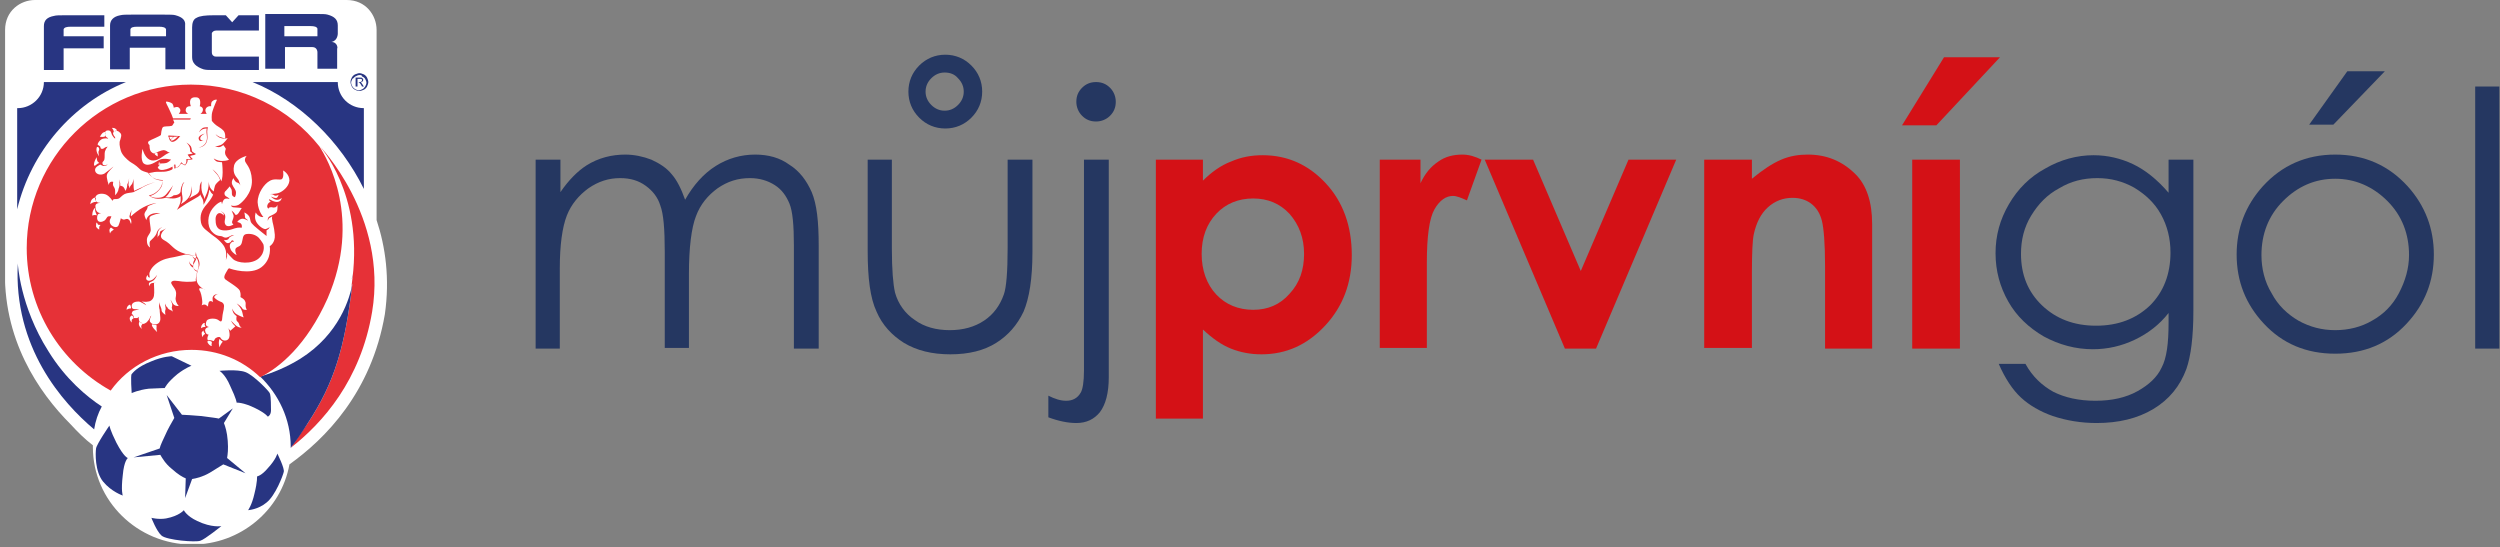 <?xml version="1.0" encoding="UTF-8" standalone="no"?>
<!-- Created with PhotoLine 20.01 (www.pl32.com) -->
<!DOCTYPE svg PUBLIC "-//W3C//DTD SVG 1.1//EN" "http://www.w3.org/Graphics/SVG/1.1/DTD/svg11.dtd">
<svg width="393" height="86" viewBox="0 0 393 86" version="1.1" xmlns="http://www.w3.org/2000/svg" xmlns:xlink="http://www.w3.org/1999/xlink">
  <rect x="0" y="0" width="393" height="86" fill="#808080" stroke="none"/>
  <defs>
    <clipPath id="clip0">
      <rect x="11.8" y="8" width="392.1" height="85.5"/>
    </clipPath>
    <clipPath id="clip1">
      <rect x="11.8" y="8" width="392.1" height="85.5"/>
    </clipPath>
    <clipPath id="clip2">
      <rect x="11.8" y="8" width="392.1" height="85.5"/>
    </clipPath>
    <clipPath id="clip3">
      <rect x="11.8" y="8" width="392.1" height="85.5"/>
    </clipPath>
    <clipPath id="clip4">
      <rect x="11.8" y="8" width="392.1" height="85.5"/>
    </clipPath>
    <clipPath id="clip5">
      <rect x="11.8" y="8" width="392.1" height="85.5"/>
    </clipPath>
    <clipPath id="clip6">
      <rect x="11.8" y="8" width="392.1" height="85.5"/>
    </clipPath>
    <clipPath id="clip7">
      <rect x="11.8" y="8" width="392.1" height="85.5"/>
    </clipPath>
    <clipPath id="clip8">
      <rect x="11.8" y="8" width="392.1" height="85.5"/>
    </clipPath>
    <clipPath id="clip9">
      <rect x="11.8" y="8" width="392.1" height="85.5"/>
    </clipPath>
    <clipPath id="clip10">
      <rect x="11.8" y="8" width="392.1" height="85.5"/>
    </clipPath>
    <clipPath id="clip11">
      <rect x="11.8" y="8" width="392.1" height="85.5"/>
    </clipPath>
    <clipPath id="clip12">
      <rect x="11.8" y="8" width="392.1" height="85.5"/>
    </clipPath>
    <clipPath id="clip13">
      <rect x="11.8" y="8" width="392.1" height="85.5"/>
    </clipPath>
    <clipPath id="clip14">
      <rect x="11.8" y="8" width="392.1" height="85.5"/>
    </clipPath>
    <clipPath id="clip15">
      <rect x="11.8" y="8" width="392.1" height="85.5"/>
    </clipPath>
    <clipPath id="clip16">
      <rect x="11.8" y="8" width="392.1" height="85.5"/>
    </clipPath>
    <clipPath id="clip17">
      <rect x="11.8" y="8" width="392.1" height="85.5"/>
    </clipPath>
    <clipPath id="clip18">
      <rect x="11.8" y="8" width="392.1" height="85.5"/>
    </clipPath>
    <clipPath id="clip19">
      <rect x="11.8" y="8" width="392.1" height="85.5"/>
    </clipPath>
    <clipPath id="clip20">
      <rect x="11.8" y="8" width="392.1" height="85.5"/>
    </clipPath>
    <clipPath id="clip21">
      <rect x="11.8" y="8" width="392.1" height="85.5"/>
    </clipPath>
    <clipPath id="clip22">
      <rect x="11.8" y="8" width="392.1" height="85.5"/>
    </clipPath>
    <clipPath id="clip23">
      <rect x="11.8" y="8" width="392.1" height="85.5"/>
    </clipPath>
    <clipPath id="clip24">
      <rect x="11.8" y="8" width="392.1" height="85.5"/>
    </clipPath>
    <clipPath id="clip25">
      <rect x="11.8" y="8" width="392.1" height="85.5"/>
    </clipPath>
    <clipPath id="clip26">
      <rect x="11.8" y="8" width="392.1" height="85.5"/>
    </clipPath>
    <clipPath id="clip27">
      <rect x="11.8" y="8" width="392.1" height="85.5"/>
    </clipPath>
    <clipPath id="clip28">
      <rect x="11.8" y="8" width="392.1" height="85.5"/>
    </clipPath>
    <clipPath id="clip29">
      <rect x="11.8" y="8" width="392.1" height="85.5"/>
    </clipPath>
  </defs>
  <g transform="matrix(1 0 0 1 -11 -8)">
    <g clip-path="url(#clip0)">
      <path fill="#ffffff" d="M70.2 42.6 L70.2 12.7 C70.2 10.4 68.5 8 65.5 8 L16.5 8 C14.2 8 11.8 9.7 11.8 12.7 L11.8 49.2 C11.8 49.4 11.8 49.6 11.8 49.7 C11.3 61.3 17.1 69.7 22.1 74.7 C23.2 75.9 24.3 77 25.6 78 C25.6 78.1 25.6 78.2 25.6 78.3 C25.6 86.7 32.6 93.6 41.2 93.6 C48.8 93.6 55.2 88.2 56.5 81 C62.1 77 69.4 69.7 71.5 57.4 C72.3 51.8 71.6 46.8 70.2 42.6 Z"/>
    </g>
    <g clip-path="url(#clip1)">
      <path fill="#283582" d="M67.5 19.5 C67.7 19.5 68 19.6 68.2 19.7 C68.4 19.8 68.6 20 68.7 20.2 C68.8 20.4 68.9 20.7 68.9 20.9 C68.9 21.1 68.8 21.4 68.7 21.6 C68.6 21.8 68.4 22 68.2 22.1 C68 22.2 67.7 22.3 67.5 22.3 C67.2 22.3 67 22.2 66.8 22.1 C66.6 22 66.4 21.8 66.3 21.6 C66.2 21.4 66.1 21.1 66.1 20.9 C66.1 20.6 66.2 20.4 66.3 20.2 C66.4 20 66.6 19.8 66.8 19.7 C67.1 19.6 67.3 19.5 67.5 19.5 Z M67.5 19.8 C67.3 19.8 67.1 19.9 66.9 20 C66.7 20.1 66.6 20.3 66.4 20.4 C66.3 20.6 66.2 20.8 66.2 21 C66.2 21.2 66.3 21.4 66.4 21.6 C66.5 21.8 66.7 21.9 66.8 22 C67 22.1 67.2 22.2 67.4 22.2 C67.6 22.2 67.8 22.1 68 22 C68.2 21.9 68.3 21.7 68.4 21.6 C68.5 21.4 68.6 21.2 68.6 21 C68.6 20.8 68.5 20.6 68.4 20.4 C68.3 20.2 68.1 20.1 67.9 20 C67.9 19.8 67.7 19.8 67.5 19.8 Z M66.9 21.8 L66.9 20.2 L67.4 20.2 C67.6 20.2 67.7 20.2 67.8 20.2 C67.9 20.2 67.9 20.3 68 20.3 C68 20.4 68.1 20.4 68.1 20.5 C68.1 20.6 68.1 20.7 68 20.8 C67.9 20.9 67.8 20.9 67.7 20.9 C67.8 20.9 67.8 21 67.8 21 C67.9 21.1 67.9 21.2 68 21.3 L68.2 21.6 L67.9 21.6 L67.8 21.4 C67.7 21.2 67.6 21.1 67.5 21 C67.5 21 67.4 20.9 67.3 20.9 L67.2 20.9 L67.2 21.6 L66.9 21.6 Z M67.2 20.9 L67.5 20.9 C67.6 20.9 67.7 20.9 67.8 20.8 C67.9 20.8 67.9 20.7 67.9 20.6 C67.9 20.6 67.9 20.5 67.9 20.5 C67.9 20.5 67.8 20.4 67.8 20.4 C67.8 20.4 67.7 20.4 67.5 20.4 L67.2 20.4 Z"/>
    </g>
    <g clip-path="url(#clip2)">
      <path fill="#283582" d="M66.3 51.9 C66.4 51.3 66.4 51 66.4 51 C66.4 51.3 66.4 51.6 66.3 51.9 Z"/>
    </g>
    <g clip-path="url(#clip3)">
      <path fill="#283582" d="M27 71.9 C24.7 70.4 21.3 67.6 18.6 63.2 C14.1 56.1 13.8 49.4 13.8 49.4 C13.1 62.6 20.8 71.3 25.8 75.5 C26 74.2 26.4 73 27 71.9 Z"/>
    </g>
    <g clip-path="url(#clip4)">
      <path fill="#283582" d="M47.2 68.7 C48.2 70.8 48.2 71.3 48.2 71.3 C48.2 71.3 49.2 71.2 51.2 72.2 C52.8 73 53.1 73.5 53.1 73.5 C53.1 73.5 53.6 73.3 53.6 72.5 C53.6 70.4 53.5 70 53.4 69.8 C53.3 69.5 50.9 67 49.6 66.5 C48.3 66 45.5 66.3 45.5 66.3 C45.5 66.3 46.4 66.8 47.2 68.7 Z"/>
    </g>
    <g clip-path="url(#clip5)">
      <path fill="#283582" d="M54.6 79.3 C54.6 79.3 54.4 80.2 53.1 81.6 C52.1 82.8 51.4 82.9 51.4 82.9 C51.4 82.9 51.5 83.6 51 85.6 C50.6 87.4 50 88.2 50 88.2 C50 88.2 51.6 88.1 52.9 87 C54.3 85.9 55.5 82.7 55.6 82.2 C55.8 81.7 54.6 79.3 54.6 79.3 Z"/>
    </g>
    <g clip-path="url(#clip6)">
      <path fill="#283582" d="M42 89.9 C40.3 89.1 39.9 88.2 39.9 88.2 C39.9 88.2 39.2 89.1 37.1 89.5 C35.9 89.7 34.8 89.4 34.8 89.4 C34.8 89.4 35.6 91.5 36.4 92.2 C37.2 92.9 41.8 93.3 42.5 93 C43.2 92.8 45.8 90.7 45.8 90.7 C45.8 90.7 44.3 91 42 89.9 Z"/>
    </g>
    <g clip-path="url(#clip7)">
      <path fill="#283582" d="M29.3 77.6 C28.3 75.6 28.2 74.9 28.2 74.9 C28.2 74.9 26.2 77.8 26.1 78.5 C26 79.2 25.9 82.1 27.2 83.7 C28.5 85.3 30.3 85.9 30.3 85.9 C30.3 85.9 30 85.2 30.3 82.7 C30.5 80.4 31.1 80 31.1 80 C31.1 80 30.5 79.9 29.3 77.6 Z"/>
    </g>
    <g clip-path="url(#clip8)">
      <path fill="#283582" d="M36.9 69 C36.9 69 37.2 68.2 38.9 66.8 C40.2 65.8 41.1 65.5 41.1 65.5 L38 64 C38 64 36.7 64 34.8 64.8 C32.5 65.7 31.9 66.6 31.7 66.8 C31.5 67 31.7 69.8 31.7 69.8 C31.7 69.8 32.7 69.3 34.4 69.1 C36.5 69 36.9 69 36.9 69 Z"/>
    </g>
    <g clip-path="url(#clip9)">
      <path fill="#283582" d="M46.8 77.3 C46.7 75.9 46.4 75 46.2 74.5 L47.6 72.2 L45.4 73.8 C45 73.7 44.1 73.6 42.6 73.4 C41.2 73.3 40.2 73.2 39.6 73.2 L37.2 70.1 L38.4 73.7 C38.2 74.1 37.8 74.7 37.3 75.7 C36.6 77.2 36.2 78 36.1 78.5 L32 79.9 L36.2 79.5 C36.5 80 37 80.9 38 81.7 C39 82.6 39.7 83 40.2 83.2 L40.1 86.3 L41.2 83.3 C41.8 83.2 42.8 83 44 82.3 C45.1 81.6 45.8 81.2 46.1 81 L49.6 82.4 L46.7 80 C46.8 79.4 46.9 78.6 46.8 77.3 Z"/>
    </g>
    <g clip-path="url(#clip10)">
      <path fill="#283582" d="M30.8 20.9 L17.9 20.9 C17.9 23.2 16 25 13.8 25 C13.8 25 13.8 25 13.7 25 L13.7 40.9 C15.9 31.8 22.4 24.3 30.8 20.9 Z"/>
    </g>
    <g clip-path="url(#clip11)">
      <path fill="#283582" d="M68.2 37.7 L68.2 25 C68.2 25 68.2 25 68.2 25 C65.9 25 64.1 23.2 64.1 20.9 L50.7 20.9 C58.1 23.9 64.5 30.2 68.2 37.7 Z"/>
    </g>
    <g clip-path="url(#clip12)">
      <path fill="#e63137" d="M56.7 78.4 C61.7 74.5 67.7 67.8 69.5 57 C72 42 61.2 30.9 61.2 30.9 C61.2 30.9 68.1 38.3 66.4 51.8 C66.3 52.4 66.3 52.9 66.2 53.4 C66.3 53.1 66.3 52.8 66.4 52.6 C65.2 62.6 63.6 68.1 59.4 74.5 C58.3 76.1 57.4 77.4 56.7 78.4 Z"/>
    </g>
    <g clip-path="url(#clip13)">
      <path fill="#283582" d="M58.2 64.4 C56.1 65.7 53.9 66.6 51.9 67.2 C54.8 70 56.7 73.9 56.7 78.2 C56.7 78.3 56.7 78.3 56.7 78.4 C57.5 77.4 58.4 76.1 59.4 74.5 C63.6 68.1 65.2 62.6 66.4 52.6 C66 54.8 64.4 60.5 58.2 64.4 Z"/>
    </g>
    <g clip-path="url(#clip14)">
      <path fill="#e63137" d="M43.6 29.2 C43.5 28.4 43.7 28 43.7 28 C43.7 28 43.1 28 42.9 28.1 C42.6 28.3 42.4 28.5 42.3 28.8 C42.3 28.8 42.6 28.4 42.9 28.3 C43.2 28.2 43.5 28.2 43.5 28.2 C43.5 28.2 43.4 28.6 43.5 29.2 C43.8 31 42.2 31.2 42.2 31.2 C42.2 31.2 43.8 31.2 43.6 29.2 Z"/>
    </g>
    <g clip-path="url(#clip15)">
      <path fill="#e63137" d="M38.2 29.5 C38.2 29.6 38.1 29.6 38.1 29.7 C38 29.8 37.9 29.8 37.8 29.9 C37.7 29.8 37.7 29.6 37.6 29.5 C37.8 29.5 38 29.5 38.2 29.5 Z M38.3 29.5 C38.6 29.5 38.8 29.5 39 29.4 C38.9 29.5 38.4 30.1 38 30.1 C37.9 30.1 37.9 30.1 37.8 30 C37.9 30 37.9 29.9 38 29.8 C38.2 29.7 38.3 29.5 38.3 29.5 C38.3 29.5 38.3 29.5 38.3 29.5 Z M38.1 30.3 C38.6 30.3 39.2 29.6 39.3 29.4 C39.4 29.4 39.4 29.4 39.5 29.4 C39.5 29.4 37.7 29.3 37.5 29.3 C37.4 29.3 37.5 29.6 37.5 29.6 C37.5 29.6 37.6 29.6 37.6 29.6 C37.5 29.7 37.7 30.3 38.1 30.3 Z"/>
    </g>
    <g clip-path="url(#clip16)">
      <path fill="#e63137" d="M43.2 29 C43.2 29 41.9 29.3 42.3 30 C42.5 30.4 43 30 43 30 C43 30 42.7 30.2 42.5 29.9 C42.3 29.4 43.2 29 43.2 29 Z"/>
    </g>
    <g clip-path="url(#clip17)">
      <path fill="#e63137" d="M54.9 38.3 C54.4 38.5 53.5 38.5 53.4 38.5 C53.5 38.5 53.9 38.5 54.1 38.7 C54.4 38.9 54.8 38.6 54.8 38.6 C54.8 38.6 54.7 39 54.5 39.1 C54.2 39.2 53.6 38.9 53.6 38.9 C53.6 38.9 53.9 39.3 54.4 39.4 C54.9 39.5 55.3 39.1 55.3 39.1 C55.3 39.1 55.2 39.5 55 39.6 C54.7 39.8 54.4 39.8 53.9 39.6 C53.5 39.4 53.3 39.3 53.3 39.3 C53.3 39.3 53.3 39.5 53.4 39.6 C53.5 39.7 53.6 39.7 53.6 39.7 C53.6 39.7 53.1 39.8 53 40.4 C53 40.7 53.2 40.8 53.2 40.8 C53.2 40.8 53.3 40.6 53.4 40.6 C53.8 40.5 53.9 40.7 54.2 40.6 C54.5 40.6 54.6 40.2 54.6 40.2 C54.6 40.2 54.7 40.9 54.5 41.3 C54.3 41.6 53.8 41.8 53.4 42 C53 42.2 53.1 42.7 53.1 42.7 C53.1 42.7 53.2 42.4 53.3 42.3 C53.5 42.2 53.8 42 53.8 42 C53.8 42 53.7 42.3 53.8 42.6 C53.8 42.9 54.1 43.6 54.2 44.9 C54.3 46.2 53.4 46.7 53.4 46.7 C53.4 46.7 53.8 48.7 52.1 50 C50.4 51.3 47.3 50.3 47.1 50.2 C46.9 50.1 46.8 50.4 46.5 50.9 C46.2 51.4 46.2 51.7 46.4 51.9 C46.6 52.1 48.5 53.2 48.7 53.7 C48.9 54.2 48.8 54.7 48.8 54.7 C48.8 54.7 49.4 55 49.5 55.3 C49.8 55.8 49.4 56 49.8 56.7 C49.8 56.7 49.3 56.8 49.1 56.5 C48.9 56.1 48.2 55.7 48.2 55.7 C48.2 55.7 48.7 56.2 48.9 56.6 C49.2 57.2 49.1 57.4 49.3 57.9 C49.3 57.9 48.7 57.7 48.2 57.4 C47.7 57.1 47.5 56.5 47.5 56.5 C47.5 56.5 47.5 56.8 47.7 57.2 C47.9 57.5 48.2 57.7 48.2 57.7 C48.2 57.7 48.1 58.2 48.2 58.4 C48.3 58.6 48.5 58.6 48.6 59 C48.7 59.4 49 59.5 49 59.5 C49 59.5 48.5 59.6 47.9 59 C47.6 58.7 47.3 58.4 47.3 58.4 C47.3 58.4 47.5 58.8 47.7 59 C47.9 59.2 48 59.3 48 59.3 L47.2 60 L46.9 59.6 C46.9 59.6 47.5 61.2 46.6 61.5 C45.9 61.7 45.6 61 45.6 61 C45.6 61 45.3 60.9 45 61.1 C44.7 61.2 44.7 61.7 44.5 61.6 C44.1 61.4 43.7 61.5 43.7 61.5 C43.7 61.5 43.6 61.4 43.6 61.2 C43.6 60.9 43.8 60.6 43.8 60.6 C43.8 60.6 43.4 60.6 43.3 60.2 C43 59.5 43.9 59.4 43.9 59.4 C43.9 59.4 43.7 59.4 43.6 59.3 C43.3 59.2 43.3 58.8 43.5 58.4 C43.8 58 44.9 58 45.3 58.3 C45.8 58.7 45.8 58.5 45.9 58.3 C46 57 46.2 56.8 46.2 56.3 C46.3 55.8 46 55.5 45.6 55.4 C45.1 55.2 44.7 54.8 44.7 54.8 C44.7 54.8 44.6 54.6 44.9 54.4 C45.1 54.2 45.4 54.2 45.4 54.2 C45.4 54.2 44.7 54.2 44.5 54.6 C44.3 54.9 44.5 55.5 44.5 55.5 C44.5 55.5 44.2 55.2 43.9 55.4 C43.7 55.6 43.7 56.2 43.7 56.2 C43.7 56.2 43.5 56 43.3 55.9 C43 55.8 42.7 56 42.7 56 C42.7 56 42.8 55.8 42.8 55.5 C42.8 55.2 42.7 54.4 42.5 53.9 C42.2 53.4 42.3 53.3 42.5 53.3 C42.7 53.3 43.2 53.5 43.3 53.6 C43.1 53.5 42 53 41.9 52 C41.8 51.3 42.1 50.5 42.3 49.9 C42.5 49.3 42.2 48.7 42 48.4 C41.8 48 41.8 47.6 41.8 47.6 L41.7 48.2 C41.7 48.2 41 48.1 40.1 47.9 C38.1 47.3 38.2 46.5 36.7 45.7 C36 45.3 36.4 44.7 36.5 44.5 C36.7 44.2 37.1 43.9 37.1 43.9 C37.1 43.9 36.6 44.2 36.3 44.3 C36 44.5 36.2 44.8 36 45 C35.7 45.2 35.8 45.6 35.8 45.6 C35.8 45.6 35.7 44.7 35.9 44.3 C36.1 43.9 36.5 43.7 36.5 43.7 C36.5 43.7 35.8 43.9 35.6 44.7 C35.4 45.2 34.9 45.6 34.6 45.9 C34.4 46.2 34.6 46.9 34.6 46.9 C34.6 46.9 34.1 46.7 34.1 45.9 C34 45.1 34.6 44.9 34.7 44.2 C34.7 43.8 34.5 42.8 34.5 42.3 C34.5 42.1 34.7 41.9 35.1 41.8 C35.6 41.6 36.2 41.5 36.2 41.5 C36.2 41.5 35.3 41.4 34.7 41.7 C34.1 42 34 42.6 34 42.6 C34 42.6 33.7 42 33.7 41.7 C33.7 41.4 34 41.1 34.1 40.9 C34.2 40.7 34.2 40.6 34.2 40.5 C34.3 40.3 35.6 39.9 35.6 39.9 C35.6 39.9 34.4 40 33 40.9 C32.1 41.5 31.6 42 31.6 42 C31.6 42 31.5 41.8 31.6 41.6 C31.6 41.4 31.7 41 31.7 41 C31.7 41 31.2 42 31.4 42.2 C31.8 42.7 31.6 43.2 31.6 43.2 C31.6 43.2 31.5 43 31.4 42.7 C31.1 42.3 30.9 42.4 30.6 42.5 C30.3 42.6 30 42.3 30 42.3 C30 42.3 29.8 43.1 29.6 43.5 C29.3 43.9 28.7 43.6 28.5 43.4 C28.3 43.2 28.1 42.8 28.4 42.3 C28.5 42.1 28.5 42 28.5 42 C28.5 42 28.3 42 28.1 42 C27.9 42 27.8 42.2 27.6 42.5 C27.4 42.8 26.8 43 26.5 42.8 C26.2 42.6 26.2 42 26.4 41.7 C26.5 41.6 26.8 41.5 26.9 41.5 C26.7 41.5 26 41.5 26 40.4 C26 40 26.4 39.9 26.8 39.9 C26.4 39.9 25.8 39.7 26 39 C26.2 38.3 27.3 38.4 27.7 38.6 C28.3 38.9 28.7 39.6 28.7 39.6 C28.7 39.6 28.7 39.3 29 39.3 C29.2 39.3 29.5 39.3 29.7 39.2 C29.9 39.1 30.2 38.7 30.6 38.5 C31 38.3 31.7 38.3 32 38.2 C32.3 38 32.9 37.8 33.5 37.4 C34 37.1 35.4 36.6 35.4 36.6 C35.4 36.6 35.1 36.7 34.8 36.8 C34.5 36.9 33.9 37.1 33.4 37.4 C32.9 37.6 32.1 38 32.1 38 C32.1 38 32 37.7 32 37.2 C32 36.8 32 36.1 32 36.1 C32 36.1 31.9 36.9 31.6 37.1 C31.5 37.2 31.3 37.6 31.3 37.6 C31.3 37.6 31.3 37.5 31.3 37.3 C31.2 37.1 31.2 37.2 31.2 37 C31.2 36.8 31.3 36 31.3 36 C31.3 36 31.2 36.7 31 37 C31 37.7 30.7 38 30.7 38 C30.7 38 30.6 37.6 30.4 37.4 C30.2 37.2 29.9 37.2 29.9 37.2 C29.9 37.2 29.9 37 29.9 36.8 C29.8 36.4 29.7 36.2 29.7 36.2 C29.7 36.2 29.8 36.6 29.8 36.9 C29.8 37.5 29.6 37.6 29.6 37.9 C29.5 38.3 29.1 38.7 29.1 38.7 C29.1 38.7 29.1 38.3 29.1 38 C29.1 37.6 28.9 37.4 28.8 37.2 C28.7 37 28.8 36.6 28.8 36.6 C28.8 36.6 28.6 36.5 28.4 36.6 C28.1 36.7 28.1 37.1 28.1 37.1 C28.1 37.1 27.7 36 27.8 35.5 C27.9 35 28.9 34.2 28.8 34.2 C28.7 34.3 27.7 35.1 27.4 35.3 C26.8 35.6 26.2 35.4 26 35 C25.7 34.3 26.6 34 26.7 33.9 C26.8 33.8 27 34.1 27.4 34.1 C27.8 34.1 27.9 33.8 27.9 33.8 C27.9 33.8 27.7 34 27.5 34 C27.3 34 27.2 33.9 27.2 33.9 C27.2 33.9 27.1 33.8 27.1 33.6 C27.1 33.4 27.3 33.4 27.4 33.1 C27.5 32.8 27.4 32.1 27.5 31.8 C27.7 31.2 28 31 28 31 C28 31 27.9 31.1 27.7 31.1 C27.4 31.2 27.3 31.4 27.1 31.4 C27 31.4 26.8 31.4 26.8 31.2 C26.8 31 26.6 30.9 26.4 30.8 C26.2 30.7 26.7 29.9 27.2 29.8 C27.7 29.7 28 29.8 28 29.8 C28 29.8 28 29.7 27.8 29.6 C27.6 29.5 27.5 29.3 27.5 29 C27.5 28.6 27.7 28.5 28 28.5 C28.5 28.5 28.5 29 28.6 29.2 C28.9 29.7 29.1 29.8 29.1 29.8 C29.1 29.8 29.1 29.7 29.1 29.6 C29 29.4 28.9 29.4 28.8 29.1 C28.7 28.8 28.9 28.7 29.2 28.6 C29.5 28.5 29.7 28.7 29.9 28.9 C30.2 29.2 30 29.6 29.9 30 C29.7 30.4 29.8 31 30 31.7 C30.2 32.4 31 33.1 31.4 33.4 C31.8 33.7 32.2 33.8 33 34.6 C33.3 34.9 33.8 35 34.4 35.2 C34.6 35.5 34.9 35.9 35.3 36.1 C35.9 36.4 36.6 36.4 36.6 36.4 C36.6 36.4 36.5 37.3 35.9 37.9 C35.1 38.7 34.4 38.7 34.4 38.7 C34.4 38.7 35.2 39.6 37 39.1 C37.1 39.1 37.6 39.2 38.2 39.2 C38.8 39.2 39.4 38.9 39.4 38.8 C39.4 38.8 39.4 39 39.4 39.2 C39.5 40 38.8 41 38.8 41 C38.8 41 40.4 39.9 40.8 39.7 C42 39 42.5 38.8 42.5 38.5 C42.5 38.6 42.5 38.7 42.8 39.2 C43 39.5 43 40.2 43 40.2 C43 40.2 43.4 39.5 43.6 39 C43.8 38.5 43.9 37.9 43.9 37.8 C43.9 37.8 44.1 38.1 44.2 38.3 C44.3 38.4 44.4 38.5 44.5 38.6 C44.4 38.9 44.1 39.4 43.6 40 C42.6 41.1 42.4 41.9 42.6 43 C42.8 43.9 43.5 44.2 44.3 44.9 C45.2 45.5 46.2 46.4 46.4 47.1 C46.7 47.8 46.5 48.9 46.5 48.9 C46.5 48.9 46.6 48.6 46.7 48.3 C46.7 48 46.7 47.7 46.7 47.7 C46.7 47.7 46.9 48 47.6 48.7 C48.3 49.4 50.6 49.6 51.7 48.6 C52.8 47.6 52.4 46.4 52.4 46.4 C52.4 46.4 52.2 46 51.7 45.4 C51.1 44.8 50.3 44.7 49.7 44.8 C49.1 44.9 49.2 45.6 49 46.2 C48.8 46.8 48.4 46.7 48.1 47 C47.8 47.3 48.2 48.1 48.2 48.1 C48.2 48.1 47.7 47.9 47.3 47.3 C47.1 46.9 47 46.4 47.4 46.1 C47.6 45.9 47.8 46 47.8 46 C47.8 46 47.8 45.9 47.6 45.8 C47.4 45.7 47.3 46 47.3 46 C47.3 46 47 46.3 46.7 46.2 C46.4 46.1 46.2 45.7 46.2 45.7 C46.2 45.7 46.5 45.8 46.7 45.7 C47 45.6 46.9 45.5 47.1 45.3 C47.3 45.1 47.8 45 47.8 45 C47.8 45 47.5 44.9 47.2 45.1 C46.8 45.3 46.5 45.5 46 45.2 C45.7 45 45.1 45.3 44.3 44.4 C43.5 43.5 43.6 41.8 44.4 40.8 C45.2 39.8 45.8 39.7 45.8 39.7 L45.9 40.1 C45.9 40.1 46 39.5 46.3 39.3 C46.6 39.1 47.1 39.3 47.1 39.3 C47.1 39.3 47 39.1 46.6 38.9 C46.2 38.7 46.2 38.2 46.5 38 C46.8 37.7 47.1 37.3 47.1 37.3 C47.1 37.3 47.3 37.6 47.4 37.8 C47.5 38.1 47.4 38.5 47.5 38.7 C47.6 38.9 47.9 39 47.9 39 C47.9 39 48.1 38.8 48.1 38.3 C48.1 37.8 47.7 37.5 47.5 37 C47.3 36.5 47.7 36 47.7 36 C47.7 36 47.9 36.6 48.3 36.7 C48.7 36.8 48.8 37.2 48.8 37.2 C48.8 37.2 48.7 36.8 48.5 36.3 C48.2 35.8 47.5 35.4 47.8 34 C48.1 32.9 49.8 32.5 49.8 32.5 C49.8 32.5 49.5 32.7 49.5 33.2 C49.5 33.7 50.5 34.2 50.6 36.3 C50.7 38.4 49 39.9 48.5 40.2 C47.9 40.5 47.3 40.3 47.3 40.3 C47.3 40.3 47.4 40.6 47.8 40.6 C48.1 40.6 49 40.7 49 40.7 C49 40.7 48.7 41.2 48.5 41.5 C48.3 41.8 48 41.9 47.9 41.6 C47.8 41.4 47.4 41.1 47.4 41.1 C47.4 41.1 47.6 41.5 47.7 41.8 C47.8 42.1 47.6 42.5 47.5 42.8 C47.4 43.1 47.7 43.3 47.7 43.3 C47.7 43.3 46.9 43.8 46.5 43.4 C46.1 42.9 46.5 42.4 46.4 41.9 C46.3 41.4 45.7 41.2 45.7 41.2 C45.7 41.2 46 41.4 46.1 41.5 C46.2 41.7 46.2 41.9 46.2 41.9 C46.2 41.9 45.9 41.5 45.5 41.5 C45.2 41.5 44.8 41.9 44.9 42.7 C44.9 43.5 45.2 44.1 46 44.2 C46.8 44.3 47.3 44.1 47.9 43.9 C48.5 43.7 49 43.8 49 43.8 C49 43.8 49.1 43.4 48.9 43.2 C48.8 43 48.3 42.9 48.3 42.9 C48.3 42.9 48.5 42.5 49 42.4 C49.4 42.3 50 42.7 50 42.7 C50 42.7 49.9 42.5 49.7 42.4 C49.5 42.3 49.5 42.1 49.5 41.9 C49.5 41.7 49.4 41.4 49.4 41.4 C49.4 41.4 49.7 41.5 50 41.8 C50.3 42.1 50.3 42.4 50.4 42.8 C50.5 43.2 51.3 43.8 51.9 44.3 C52.5 44.8 52.9 45.1 52.9 45.1 C52.9 45.1 52.9 44.8 52.9 44.7 L52.9 44.2 C52.9 44.2 53.1 44.1 53.2 44 C53.3 43.9 53.4 43.7 53.4 43.7 C53.4 43.7 53.1 43.9 52.8 44 C52.5 44.1 51.7 43.6 51.3 42.9 C50.9 42.2 51.2 41.4 51.2 41.4 C51.2 41.4 51.4 41.8 51.8 42 C52.2 42.2 52.4 42.1 52.4 42.1 C52.4 42.1 51.6 41.3 51.5 39.8 C51.5 38.3 52.6 36.9 53.3 36.5 C54 36 54.8 36.3 55.2 36.2 C55.7 36.1 55.5 34.8 55.5 34.8 C55.5 34.8 56.5 35.3 56.5 36.4 C56.4 37.4 55.4 38.1 54.9 38.3 Z M45.8 62 C45.7 62.1 45.5 62.6 45.5 62.6 C45.5 62.6 45.4 62.2 45.4 61.9 C45.4 61.6 45.5 61.2 45.5 61.3 C45.8 61.6 46 61.7 46 61.7 C46.1 61.7 45.9 61.8 45.8 62 Z M44.3 61.9 C44.2 62.2 44.3 62.4 44.3 62.4 C44.3 62.4 44.1 62.4 43.9 62.2 C43.7 62 43.6 61.8 43.6 61.7 C43.6 61.6 43.8 61.6 44 61.6 C44.3 61.7 44.3 61.7 44.3 61.9 Z M43.1 60.6 C43 60.6 42.8 61 42.8 61 C42.8 61 42.7 60.6 42.7 60.3 C42.8 60.1 43 59.9 43 60 C43 60.2 43.1 60.3 43.2 60.4 C43.3 60.5 43.2 60.5 43.1 60.6 Z M43.3 59.3 C43.3 59.4 43.2 59.4 43.1 59.4 C42.9 59.4 42.6 59.6 42.6 59.6 C42.6 59.6 42.6 59.2 42.8 59 C42.9 58.8 43.2 58.7 43.2 58.8 C43.1 59 43.2 59.2 43.3 59.3 Z M41.9 48.5 C42.1 48.9 42.3 49.3 42.2 50 C42.1 50.3 42.1 50.5 42 50.7 C41.7 50.6 41.5 50.4 41.4 50.1 C41.2 49.6 41.7 49.3 41.9 48.5 Z M41.8 52.2 C41.3 52.3 40.8 52.3 40.3 52.3 C39.4 52.3 38.5 52 38.1 52.2 C37.7 52.4 38 52.7 38.4 53.3 C38.8 53.9 38.7 54.3 38.6 54.9 C38.6 55.6 39.1 56.1 39.1 56.1 C39.1 56.1 38.4 56.2 38.1 55.6 C38 55.4 37.8 55.1 37.8 55.1 C37.8 55.1 37.9 55.4 38 55.6 C38.1 55.8 38.1 56.1 38 56.3 C38 56.6 38.2 57 38.2 57 C38.2 57 38 56.8 37.9 56.8 C37.7 56.7 37.4 56.6 37.3 56.3 C37 56.1 37 55.7 37 55.7 C37 55.7 36.9 56 37 56.2 C37 56.4 37.1 56.6 37 56.7 C36.9 56.9 37 57.5 37 57.5 C37 57.5 36.4 57.1 36.4 56.8 C36.4 56.5 36.3 56.4 36.2 56.1 C36.1 55.9 36.1 55.5 36.1 55.5 C36.1 55.5 36 55.9 36 56.2 C36 56.4 36.1 56.7 36.1 56.7 C36.1 56.7 36.1 57.1 36.2 57.9 C36.3 58.8 35.7 59 35.4 59 C35.1 59 34.8 58.9 34.6 58.6 C34.4 58.3 34.8 57.6 34.8 57.6 C34.8 57.6 34.7 57.7 34.6 57.8 C34.6 57.9 34.5 58.2 34.2 58.5 C34 58.8 33.5 59 33.4 58.9 C33.2 58.7 33 58.7 32.9 58.5 C32.8 58.3 32.8 57.8 32.8 57.8 C32.8 57.8 32.7 57.9 32.6 58 C32.5 58 32.2 58 32.1 58 C32 58 32.1 57.8 31.9 57.5 C31.8 57.4 31.6 57.4 31.8 57 C32 56.7 32.9 56.7 32.9 56.7 C32.9 56.7 32.6 56.6 32.2 56.6 C31.9 56.6 31.7 56.5 31.7 56.1 C31.7 55.5 32.4 55.4 32.8 55.4 C33.1 55.4 34 56 34 56 C34 56 33.8 55.7 33.6 55.6 C33.4 55.5 33.3 55.4 33.3 55.4 C33.4 55.4 34 55.5 34.3 55.4 C34.6 55.4 35.1 55.1 35.2 54.5 C35.3 54 35.2 52.8 35.2 52.6 C35.2 52.4 35.6 52.4 35.6 52.4 C35.6 52.4 35.1 52.5 34.9 52.5 C34.5 52.6 34.5 53 34.5 53 C34.5 53 34.4 52.8 34.4 52.7 C34.4 52.3 34.7 52.4 35.1 52.1 C35.5 51.8 35.7 51.2 35.7 51.2 C35.7 51.2 35.3 51.8 34.9 52 C34.5 52.2 34.2 52.2 34 51.9 C33.9 51.6 34.2 51.2 34.2 51.2 C34.2 51.2 34.2 51.5 34.4 51.6 C34.7 51.8 34.4 51.3 34.5 50.9 C34.7 50.1 35.5 49.4 36.3 49 C37.3 48.5 38.2 48.5 38.9 48.3 C39.4 48.2 39.8 48.1 40.2 48 C40.7 48.1 41.3 48.2 41.9 48.2 C41.8 48.4 41.8 48.5 41.7 48.7 C41.6 48.6 41.4 48.4 41.2 48.3 C41.2 48.3 41.4 48.5 41.6 48.8 C41.4 49.1 41.3 49.4 41.4 49.7 C41.4 49.7 41.4 49.7 41.4 49.8 C41.3 49.8 41.3 49.7 41.2 49.7 C40.8 49.4 40.7 49.1 40.7 49 C40.7 49.2 40.8 49.5 41 49.8 C41.1 49.9 41.2 50 41.4 50.1 C41.6 50.4 41.8 50.5 42 50.6 C41.9 51.4 41.7 51.8 41.8 52.2 Z M34.9 59 C34.9 58.9 35.1 59.1 35.5 59.1 C35.7 59.1 35.6 59.3 35.6 59.6 C35.6 59.9 35.7 60.2 35.7 60.2 C35.7 60.2 34.7 59.3 34.9 59 Z M33.3 59.7 C33.3 59.7 32.6 59.2 32.9 58.6 C32.9 58.5 33.4 58.8 33.4 58.9 C33.4 59 33.2 59.1 33.2 59.3 C33.2 59.5 33.3 59.7 33.3 59.7 Z M31.7 58.3 C31.7 58.5 31.7 58.7 31.7 58.7 C31.7 58.7 31 58 31.7 57.6 C31.8 57.5 32 57.9 32 58 C32 58.1 31.8 58.1 31.7 58.3 Z M31.6 56.4 C31.6 56.5 31.6 56.5 31.4 56.5 C31.2 56.5 30.9 56.7 30.9 56.7 C30.9 56.7 30.9 56.3 31.1 56.1 C31.3 55.9 31.5 55.8 31.5 56 C31.6 56.2 31.6 56.3 31.6 56.4 Z M28.6 44.3 C28.4 44.4 28.3 44.7 28.3 44.7 C28.3 44.7 28.2 44.4 28.2 44.2 C28.2 44 28.4 43.7 28.5 43.8 C28.6 43.9 28.8 44 28.9 44.1 C28.9 44.1 28.7 44.2 28.6 44.3 Z M26.6 43.7 C26.6 43.9 26.6 44.1 26.6 44.1 C26.6 44.1 26.2 43.9 26.1 43.6 C26.1 43.4 26.1 43 26.2 43 C26.3 43 26.3 43.2 26.4 43.3 C26.5 43.4 26.8 43.3 26.8 43.4 C26.9 43.3 26.6 43.5 26.6 43.7 Z M25.5 41.9 C25.5 41.9 25.5 41.5 25.6 41.2 C25.7 40.9 25.9 40.7 25.9 40.7 C26 40.7 25.9 41 26 41.3 C26.1 41.6 26.2 41.7 26.2 41.8 C26.2 41.9 26.1 41.8 25.9 41.8 C25.7 41.8 25.5 41.9 25.5 41.9 Z M25.2 40.1 C25.2 40.1 25.2 39.6 25.5 39.3 C25.8 39 26.1 39 26.1 39.2 C26 39.4 26.1 39.7 26.1 39.7 C26.1 39.8 25.9 39.7 25.7 39.8 C25.4 39.9 25.2 40.1 25.2 40.1 Z M25.8 33.6 C25.9 33.2 26.2 32.7 26.2 32.7 C26.2 32.7 26.2 33 26.3 33.3 C26.4 33.5 26.6 33.6 26.6 33.6 C26.6 33.6 26.5 33.7 26.4 33.7 C26.3 33.8 26.1 33.9 26 34 C25.9 34.1 25.7 34.1 25.8 33.6 Z M26.2 31.2 C26.3 31 26.6 31.1 26.6 31.5 C26.6 31.7 26.4 31.8 26.5 32.1 C26.5 32.4 26.6 32.6 26.6 32.6 C26.6 32.6 26 31.9 26.2 31.2 Z M27.3 28.8 C27.7 28.6 27.5 29.1 27.5 29.4 C27.5 29.6 26.7 29.5 26.7 29.5 C26.7 29.5 27 28.9 27.3 28.8 Z M29.1 28.2 C29.3 28.3 29.4 28.5 29.4 28.5 C29.3 28.6 29.2 28.5 29.1 28.6 C29 28.7 29 28.7 28.9 28.7 C28.8 28.7 28.9 28.5 28.8 28.4 C28.7 28.3 28.6 28.1 28.6 28.1 C28.6 28.1 29 28.1 29.1 28.2 Z M36 33.4 C36 33.4 36.1 33.6 36.1 33.7 C36.2 33.8 36.2 33.9 36.1 34 C36.1 34 36 34.1 36 34 C35.9 33.9 35.9 33.8 36 33.4 Z M35.3 32.2 C35.3 32.1 35.6 32 35.7 32 C35.8 32 35.8 32.6 35.8 32.6 C35.8 32.6 35.4 32.4 35.3 32.2 Z M33.4 31.4 C33.4 31.4 33.7 32.7 34.5 33.1 C35.3 33.5 36.2 32.9 36.6 32.6 C37.4 32 37.7 32 37.7 32 C37.7 32 37.5 31.9 37.4 31.9 C37.3 31.8 37 31.6 36.7 31.6 C36.4 31.6 35.5 32 35.3 32.1 C35.1 32.2 34.7 31.9 34.6 31.6 C34.5 31.3 34.5 30.8 34.5 30.8 C34.5 30.8 34.2 30.6 34.3 30.3 C34.4 30.1 35.2 29.8 35.4 29.7 C35.6 29.6 36.3 29.3 36.3 29.2 C36.3 29.1 36.4 28.2 36.6 28 C36.8 27.8 37.6 27.9 37.9 27.8 C38.2 27.8 38.2 27.4 38.4 27.3 C38.4 27.2 38.3 27 38.2 26.8 L40.9 26.8 L41 26.6 L38.2 26.6 C38.1 26.3 37.9 25.8 37.7 25.4 C37.4 24.7 37 24.1 37.1 24 C37.2 23.9 37.9 24.1 38.1 24.3 C38.3 24.6 38.3 24.9 38.3 24.9 C38.3 25 38.9 24.6 39.2 25 C39.6 25.4 39.1 25.9 39.1 25.9 L40.6 25.9 C40.6 25.9 40.1 25.7 40.2 25.2 C40.3 24.6 41 24.7 41 24.7 C41 24.7 40.4 23.2 41.8 23.3 C42.8 23.3 42.4 24.7 42.4 24.7 C42.4 24.7 42.9 24.8 42.9 25.2 C42.9 25.7 42.5 25.9 42.5 25.9 L43.5 25.9 C43.5 25.9 43.1 25.4 43.4 25 C43.7 24.6 44.2 24.7 44.2 24.7 C44.2 24.7 44.1 24.1 44.4 23.9 C44.6 23.7 45 23.6 45.1 23.7 C45.1 23.7 44.6 24.8 44.4 25.5 C44.2 26.1 44.3 26.8 44.3 27 C44.3 27 44.6 27.4 45 27.7 C45.4 28 45.7 28.1 46.1 28.5 C46.5 28.9 46.4 29.7 46.4 29.7 C46.4 29.7 46.3 29.8 45.8 29.6 C45.3 29.5 44.9 29.1 44.9 29.1 C44.9 29.1 45.1 29.5 45.7 29.7 C46.3 29.9 46.8 29.7 46.8 29.7 C46.8 29.7 46.2 30.6 45.7 30.8 C45.2 31 44.8 31 44.8 31 C44.8 31 45.3 31.2 45.6 31.1 C45.9 31 46.1 30.8 46.1 30.8 C46.1 30.8 46.5 31.3 46.5 31.4 C46.5 31.5 46.3 31.8 46.4 32.2 C46.5 32.6 47 33.1 47 33.1 C47 33.1 46.7 33.3 45.9 33.3 C45.1 33.3 44.6 32.9 44.6 32.9 C44.6 32.9 44.7 33.2 45.1 33.4 C45.5 33.5 45.9 33.5 45.9 33.5 C45.9 33.5 46 34.2 46 35.1 C46 36 45.8 36.5 45.8 36.5 C45.8 36.5 45.5 35.8 45.2 35.4 C44.9 35 44.4 34.6 44.4 34.6 C44.4 34.6 44.8 35.1 45.1 35.4 C45.4 35.7 45.6 36.3 45.6 36.3 C45.6 36.3 45.1 36.7 44.9 37 C44.7 37.3 44.6 38.1 44.6 38.1 C44.6 38.1 44 37.7 43.9 37.1 C43.8 36.8 43.7 36.3 43.7 36.3 C43.7 36.3 43.8 36.7 43.8 37 C43.8 37.3 43.7 37.9 43.5 38.4 C43.3 38.9 43.1 39.3 43.1 39.3 C43.1 39.3 43.1 39.4 43.1 39.1 C43 38.6 42.8 38.6 42.7 37.9 C42.6 37.5 42.7 36.5 42.7 36.5 C42.7 36.5 42.4 36.9 42.4 37.4 C42.4 38.2 42.1 38.4 41.8 38.6 C41.4 38.8 40.7 39.2 40.7 39.2 C40.7 39.2 41 38.9 41.1 38.5 C41.2 38.2 41.1 37.2 41.1 37.2 C41.1 37.2 41.1 38.3 40.8 38.8 C40.4 39.6 39.4 40.1 39.4 40.1 C39.4 40.1 39.7 39.8 39.7 39.2 C39.7 38.8 39.5 38.3 39.6 37.6 C39.7 36.9 40 36.6 40 36.6 C40 36.6 39.8 36.7 39.7 36.9 C39.6 37.1 39.4 37.6 39.4 38 C39.4 38.5 38.8 38.7 38.3 38.7 C37.8 39.2 37 39 37 39 C37 39 37.4 38.7 37.6 38.3 C37.9 37.9 38.2 37.1 38.2 37.1 C38.2 37.1 38 37.5 37.4 38.2 C36.9 38.9 36.5 39.1 35.7 39.1 C34.9 39.1 34.6 38.8 34.6 38.8 C34.6 38.8 35.6 38.6 36.3 37.5 C36.6 37 36.6 36.3 36.6 36.3 C36.6 36.3 35.7 36.3 35.2 36 C34.6 35.7 34.3 35.2 34.3 35.2 C34.3 35.2 34.6 35.2 35 35.1 C35.3 35 35.8 35 36.6 35 C37.4 35 38 34.7 38.1 34.6 C38.2 34.5 38.1 34.2 38.1 34.2 C38.1 34.2 38.2 34.2 38.2 34.1 C38.3 34 38.4 34 38.4 34 C38.4 34 38.4 34.1 38.4 34.2 C38.4 34.3 38.4 34.5 38.4 34.5 C38.4 34.5 38.8 34.4 39.1 34.2 C39.3 33.9 39.5 33.7 39.5 33.7 C39.5 33.7 39.6 33.8 39.7 33.8 C39.8 33.9 40.1 34 40.1 34 C40.1 34 40.3 33.8 40.4 33.6 C40.5 33.4 40.5 33.1 40.5 33.1 C40.5 33.1 40.6 33.1 40.9 33.1 C41.2 33.1 41.3 33 41.3 33 C41.3 33 41.1 32.8 41 32.7 C40.9 32.6 40.9 32.5 40.9 32.5 C40.9 32.5 41 32.5 41.3 32.4 C41.6 32.4 41.8 32.2 41.8 32.2 C41.8 32.2 41.4 32 41.2 31.8 C41.1 31.6 41.2 31.4 41 31 C40.8 30.7 40.3 30.4 40.3 30.4 C40.3 30.4 40.7 30.8 40.8 31.1 C40.9 31.3 40.9 31.7 40.9 31.8 C41 31.9 41.3 32.1 41.3 32.1 C41.3 32.1 41.2 32.2 41 32.2 C40.8 32.2 40.5 32.3 40.5 32.3 C40.5 32.3 40.6 32.5 40.7 32.6 C40.9 32.8 41 33 41 33 C41 33 40.9 33 40.7 33 C40.5 33 40.3 33 40.3 33 C40.3 33 40.3 33.2 40.3 33.4 C40.3 33.6 40.1 33.9 40.1 33.9 C40.1 33.9 39.9 33.8 39.8 33.8 C39.7 33.7 39.5 33.5 39.5 33.5 C39.5 33.5 39.3 33.9 39.1 34.1 C38.9 34.3 38.6 34.4 38.6 34.4 C38.6 34.4 38.6 34.3 38.6 34.1 C38.6 33.9 38.5 33.8 38.5 33.8 C38.5 33.8 38.3 34.1 38.1 34.2 C37.9 34.3 37.4 34.6 36.7 34.7 C36 34.8 35.9 34.5 35.8 34.3 C35.8 34.2 35.9 34.2 36 34.1 C36.1 34.1 36.1 33.7 36.2 33.7 C36.3 33.7 36.9 33.7 37.2 33.6 C37.5 33.5 37.9 33.1 37.9 33.1 C37.9 33.1 36.8 32.8 36.1 33.1 C35.5 33.4 34.4 34.3 33.6 33.7 C33 33.2 33.4 31.4 33.4 31.4 Z M61.2 31 C56.5 25.1 49.2 21.3 41 21.3 C26.8 21.3 15.2 32.8 15.2 47 C15.2 56.6 20.5 65 28.4 69.4 C31.2 65.5 35.9 63 41.1 63 C45.3 63 49.1 64.6 51.9 67.3 C54.9 65.8 59.2 62.3 62.5 54.9 C67.9 42.4 62.5 33 61.2 31 Z"/>
    </g>
    <g clip-path="url(#clip18)">
      <path fill="#283582" d="M17.9 12.1 C17.9 11.2 18.4 10.7 19.5 10.5 C19.8 10.4 20.4 10.4 21.2 10.4 L27.4 10.4 L27.4 12.2 L22.1 12.2 C21.5 12.2 21.1 12.3 21 12.6 C21 12.6 21 12.7 21 12.7 L21 13.7 L27.3 13.7 L27.3 15.6 L21 15.6 L21 19 L17.9 19 L17.9 12.1 Z"/>
    </g>
    <g clip-path="url(#clip19)">
      <path fill="#283582" d="M41.2 17 L41.2 12.3 C41.2 11.6 41.4 11 41.9 10.8 C42.4 10.5 43.3 10.4 44.6 10.4 L46.5 10.4 L47.5 11.5 L48.5 10.4 L51.7 10.4 L51.7 12.8 L45 12.8 C44.6 12.8 44.4 13 44.3 13.2 L44.3 16.2 C44.3 16.5 44.4 16.7 44.6 16.8 C44.7 16.9 44.9 16.9 45.2 16.9 L45.5 16.9 L51.7 16.9 L51.7 19 L44.1 19 C43.8 19 43.4 19 43 18.9 C41.8 18.5 41.2 17.9 41.2 17 Z"/>
    </g>
    <g clip-path="url(#clip20)">
      <path fill="#283582" d="M37.1 13.7 L34.8 13.7 L34.6 13.7 L31.5 13.7 L31.5 12.7 C31.5 12.6 31.5 12.6 31.5 12.6 C31.6 12.3 31.9 12.2 32.6 12.2 L34.6 12.2 L34.8 12.2 L36 12.2 C36.6 12.2 37 12.3 37.1 12.6 C37.1 12.6 37.1 12.7 37.1 12.7 Z M38.6 10.4 C38.3 10.3 37.7 10.3 36.9 10.3 L34.7 10.3 L34.5 10.3 L31.6 10.3 C30.8 10.3 30.3 10.3 29.9 10.4 C28.8 10.6 28.3 11.2 28.3 12 L28.3 18.9 L31.4 18.9 L31.4 15.5 L34.5 15.5 L34.7 15.5 L37 15.5 L37 18.9 L40.1 18.9 L40.1 12 C40.2 11.2 39.7 10.7 38.6 10.4 Z"/>
    </g>
    <g clip-path="url(#clip21)">
      <path fill="#283582" d="M60.8 13.7 L59 13.7 L58.3 13.7 L55.7 13.7 L55.7 12.7 L55.7 12.1 L56.8 12.1 L58.3 12.1 L59 12.1 L59.8 12.1 C60.4 12.1 60.8 12.2 60.9 12.5 C60.9 12.5 60.9 12.6 60.9 12.6 L60.9 13.7 Z M63.1 14.6 C64.1 14.4 64.1 13.3 64.1 13.3 L64.1 12 C64.1 11.1 63.6 10.6 62.5 10.3 C62.2 10.2 61.6 10.2 60.8 10.2 L59.1 10.2 L58.4 10.2 L56 10.2 L52.7 10.2 L52.7 18.8 L55.8 18.8 L55.8 15.4 L59.4 15.4 L59.5 15.4 L59.6 15.4 L60.1 15.4 C60.9 15.4 60.9 16.2 60.9 16.2 L60.9 18.8 L64 18.8 L64 15.6 C64.1 15.7 64.1 14.6 63.1 14.6 Z"/>
    </g>
    <g clip-path="url(#clip22)">
      <path fill="#253761" d="M95.3 33.1 L99.1 33.1 L99.1 38.2 C100.4 36.3 101.8 34.9 103.2 34 C105.1 32.8 107.2 32.3 109.3 32.3 C110.7 32.3 112.1 32.6 113.4 33.1 C114.7 33.7 115.8 34.4 116.6 35.4 C117.4 36.3 118.1 37.7 118.7 39.4 C120 37.1 121.6 35.3 123.5 34.1 C125.4 32.9 127.5 32.3 129.7 32.3 C131.8 32.3 133.6 32.8 135.1 33.9 C136.7 34.9 137.8 36.4 138.6 38.2 C139.4 40.1 139.7 42.8 139.7 46.6 L139.7 62.8 L135.8 62.8 L135.8 46.6 C135.8 43.4 135.6 41.2 135.1 40 C134.6 38.8 133.9 37.8 132.8 37.1 C131.7 36.4 130.4 36 128.9 36 C127 36 125.4 36.5 123.8 37.6 C122.3 38.7 121.1 40.1 120.4 42 C119.7 43.8 119.3 46.9 119.3 51.1 L119.3 62.7 L115.5 62.7 L115.5 47.6 C115.5 44 115.3 41.6 114.8 40.3 C114.4 39 113.6 38 112.5 37.2 C111.4 36.4 110.1 36 108.5 36 C106.7 36 105.1 36.5 103.5 37.6 C102 38.7 100.8 40.1 100.1 41.9 C99.4 43.7 99 46.5 99 50.2 L99 62.8 L95.2 62.8 L95.2 33.1 Z"/>
    </g>
    <g clip-path="url(#clip23)">
      <path fill="#253761" d="M159.5 19.4 C158.7 19.4 158 19.7 157.4 20.3 C156.8 20.9 156.5 21.6 156.5 22.4 C156.5 23.2 156.8 23.9 157.4 24.5 C158 25.1 158.7 25.4 159.5 25.4 C160.3 25.4 161 25.1 161.6 24.5 C162.2 23.9 162.5 23.2 162.5 22.4 C162.5 21.6 162.2 20.9 161.6 20.3 C161.1 19.7 160.4 19.4 159.5 19.4 Z M159.6 16.6 C161.2 16.6 162.6 17.2 163.7 18.3 C164.8 19.4 165.4 20.8 165.4 22.4 C165.4 24 164.8 25.4 163.7 26.5 C162.6 27.6 161.2 28.2 159.6 28.2 C158 28.2 156.6 27.6 155.5 26.5 C154.4 25.4 153.8 24 153.8 22.4 C153.8 20.8 154.4 19.4 155.5 18.3 C156.6 17.2 158 16.6 159.6 16.6 Z M147.4 33.1 L151.2 33.1 L151.2 47 C151.2 50.4 151.4 52.7 151.7 54 C152.2 55.8 153.3 57.3 154.8 58.3 C156.3 59.4 158.2 59.9 160.3 59.9 C162.4 59.9 164.2 59.4 165.7 58.4 C167.2 57.4 168.2 56 168.8 54.3 C169.2 53.2 169.4 50.7 169.4 47 L169.4 33.1 L173.3 33.1 L173.3 47.7 C173.3 51.8 172.8 54.9 171.9 57 C170.9 59.1 169.5 60.7 167.6 61.9 C165.7 63.1 163.3 63.7 160.4 63.7 C157.5 63.7 155.1 63.1 153.1 61.9 C151.2 60.7 149.7 59.1 148.8 57 C147.8 54.9 147.4 51.7 147.4 47.5 L147.4 33.1 Z"/>
    </g>
    <g clip-path="url(#clip24)">
      <path fill="#253761" d="M183.3 20.9 C184.2 20.9 184.9 21.2 185.5 21.8 C186.1 22.4 186.4 23.2 186.4 24 C186.4 24.9 186.1 25.6 185.5 26.2 C184.9 26.8 184.1 27.1 183.3 27.1 C182.4 27.1 181.7 26.8 181.1 26.2 C180.5 25.6 180.2 24.8 180.2 24 C180.2 23.1 180.5 22.4 181.1 21.8 C181.7 21.2 182.4 20.9 183.3 20.9 Z M181.4 33.1 L185.3 33.1 L185.3 67.3 C185.3 69.8 184.8 71.6 183.9 72.8 C183 73.9 181.8 74.5 180.2 74.5 C178.9 74.5 177.4 74.2 175.8 73.6 L175.8 70.2 C176.8 70.7 177.7 71 178.6 71 C179.6 71 180.4 70.6 180.9 69.7 C181.2 69.2 181.4 68 181.4 66.3 L181.4 33.1 Z"/>
    </g>
    <g clip-path="url(#clip25)">
      <path fill="#d41116" d="M208 39.2 C205.7 39.2 203.7 40 202.2 41.6 C200.7 43.2 199.9 45.3 199.9 47.9 C199.9 50.5 200.7 52.7 202.2 54.3 C203.7 55.9 205.7 56.7 208 56.7 C210.3 56.7 212.2 55.9 213.7 54.2 C215.3 52.5 216 50.4 216 47.9 C216 45.4 215.2 43.3 213.7 41.6 C212.2 40 210.3 39.2 208 39.2 Z M200.1 33.1 L200.1 36.4 C201.4 35.1 202.9 34 204.5 33.4 C206.1 32.7 207.7 32.4 209.5 32.4 C213.4 32.4 216.7 33.9 219.4 36.8 C222.1 39.7 223.5 43.5 223.5 48.1 C223.5 52.5 222.1 56.2 219.3 59.2 C216.5 62.2 213.2 63.7 209.3 63.7 C207.6 63.7 206 63.4 204.5 62.8 C203 62.2 201.6 61.2 200.1 59.8 L200.1 73.8 L192.7 73.8 L192.7 33.1 Z"/>
    </g>
    <g clip-path="url(#clip26)">
      <path fill="#d41116" d="M227.9 33.1 L234.3 33.1 L234.3 36.8 C235 35.3 235.9 34.2 237.1 33.4 C238.2 32.6 239.5 32.3 240.9 32.3 C241.9 32.3 242.9 32.6 243.9 33.1 L241.6 39.5 C240.7 39.1 240 38.8 239.4 38.8 C238.3 38.8 237.3 39.5 236.5 40.9 C235.7 42.3 235.3 45.1 235.3 49.3 L235.3 50.7 L235.3 62.7 L227.9 62.7 L227.9 33.1 Z"/>
    </g>
    <path fill="#d41116" d="M244.4 33.1 L252 33.1 L259.5 50.6 L267 33.1 L274.5 33.1 L261.9 62.8 L257 62.8 Z"/>
    <g clip-path="url(#clip27)">
      <path fill="#d41116" d="M278.9 33.1 L286.4 33.1 L286.4 36.1 C288.1 34.7 289.6 33.7 291 33.1 C292.4 32.5 293.8 32.3 295.2 32.3 C298.1 32.3 300.6 33.3 302.7 35.4 C304.4 37.1 305.3 39.7 305.3 43.2 L305.3 62.8 L297.9 62.8 L297.9 49.8 C297.9 46.3 297.7 43.9 297.4 42.7 C297.1 41.5 296.5 40.6 295.7 40 C294.9 39.4 293.9 39.1 292.8 39.1 C291.3 39.1 290 39.6 288.9 40.6 C287.8 41.6 287.1 43 286.7 44.8 C286.5 45.7 286.4 47.7 286.4 50.8 L286.4 62.7 L278.9 62.7 L278.9 33.1 Z"/>
    </g>
    <path fill="#d41116" d="M311.6 33.1 L319.1 33.1 L319.1 62.8 L311.6 62.8 Z M316.6 17 L325.4 17 L315.4 27.7 L310 27.7 Z"/>
    <g clip-path="url(#clip28)">
      <path fill="#253761" d="M340.7 36 C338.5 36 336.5 36.5 334.7 37.6 C332.8 38.6 331.4 40.1 330.3 41.9 C329.2 43.7 328.7 45.7 328.7 47.9 C328.7 51.2 329.8 53.9 332 56 C334.2 58.1 337 59.2 340.5 59.2 C344 59.2 346.8 58.1 349 56 C351.1 53.9 352.2 51.1 352.2 47.7 C352.2 45.5 351.7 43.5 350.7 41.7 C349.7 39.9 348.3 38.6 346.5 37.5 C344.7 36.5 342.8 36 340.7 36 Z M352 33.1 L355.8 33.1 L355.8 56.8 C355.8 61 355.4 64 354.7 66 C353.7 68.7 352 70.8 349.5 72.3 C347 73.8 344 74.5 340.6 74.5 C338.1 74.5 335.8 74.1 333.7 73.4 C331.7 72.7 330 71.7 328.7 70.5 C327.4 69.3 326.2 67.5 325.2 65.2 L329.4 65.2 C330.5 67.2 332 68.6 333.8 69.6 C335.6 70.5 337.8 71 340.4 71 C343 71 345.2 70.5 347 69.5 C348.8 68.5 350.1 67.3 350.8 65.8 C351.6 64.3 351.9 62 351.9 58.7 L351.9 57.2 C350.5 59 348.7 60.4 346.6 61.4 C344.5 62.4 342.3 62.9 340 62.9 C337.3 62.9 334.7 62.2 332.3 60.9 C329.9 59.5 328 57.7 326.7 55.4 C325.4 53.1 324.7 50.6 324.7 47.8 C324.7 45 325.4 42.5 326.8 40.1 C328.2 37.7 330.1 35.8 332.5 34.5 C334.9 33.1 337.5 32.4 340.1 32.4 C342.3 32.4 344.4 32.9 346.3 33.8 C348.2 34.7 350.1 36.2 351.9 38.3 L351.9 33.1 Z"/>
    </g>
    <g clip-path="url(#clip29)">
      <path fill="#253761" d="M380 19.2 L385.9 19.2 L377.8 27.6 L374 27.6 Z M378.1 36.1 C374.9 36.1 372.2 37.3 369.9 39.6 C367.6 41.9 366.5 44.8 366.5 48.1 C366.5 50.2 367 52.3 368.1 54.1 C369.1 56 370.6 57.4 372.3 58.4 C374.1 59.4 376 59.9 378.1 59.9 C380.2 59.9 382.2 59.4 383.9 58.4 C385.7 57.4 387.1 56 388.1 54.1 C389.1 52.2 389.7 50.2 389.7 48.1 C389.7 44.8 388.6 41.9 386.3 39.6 C384 37.3 381.2 36.1 378.1 36.1 Z M378.1 32.3 C382.7 32.3 386.5 34 389.5 37.3 C392.2 40.3 393.6 43.9 393.6 48 C393.6 52.2 392.2 55.8 389.3 58.9 C386.4 62 382.7 63.6 378.1 63.6 C373.5 63.6 369.8 62 366.9 58.9 C364 55.8 362.6 52.2 362.6 48 C362.6 43.9 364 40.3 366.7 37.3 C369.7 34 373.5 32.3 378.1 32.3 Z"/>
    </g>
    <rect fill="#253761" x="400.1" y="21.6" width="3.8" height="41.2"/>
  </g>
</svg>
